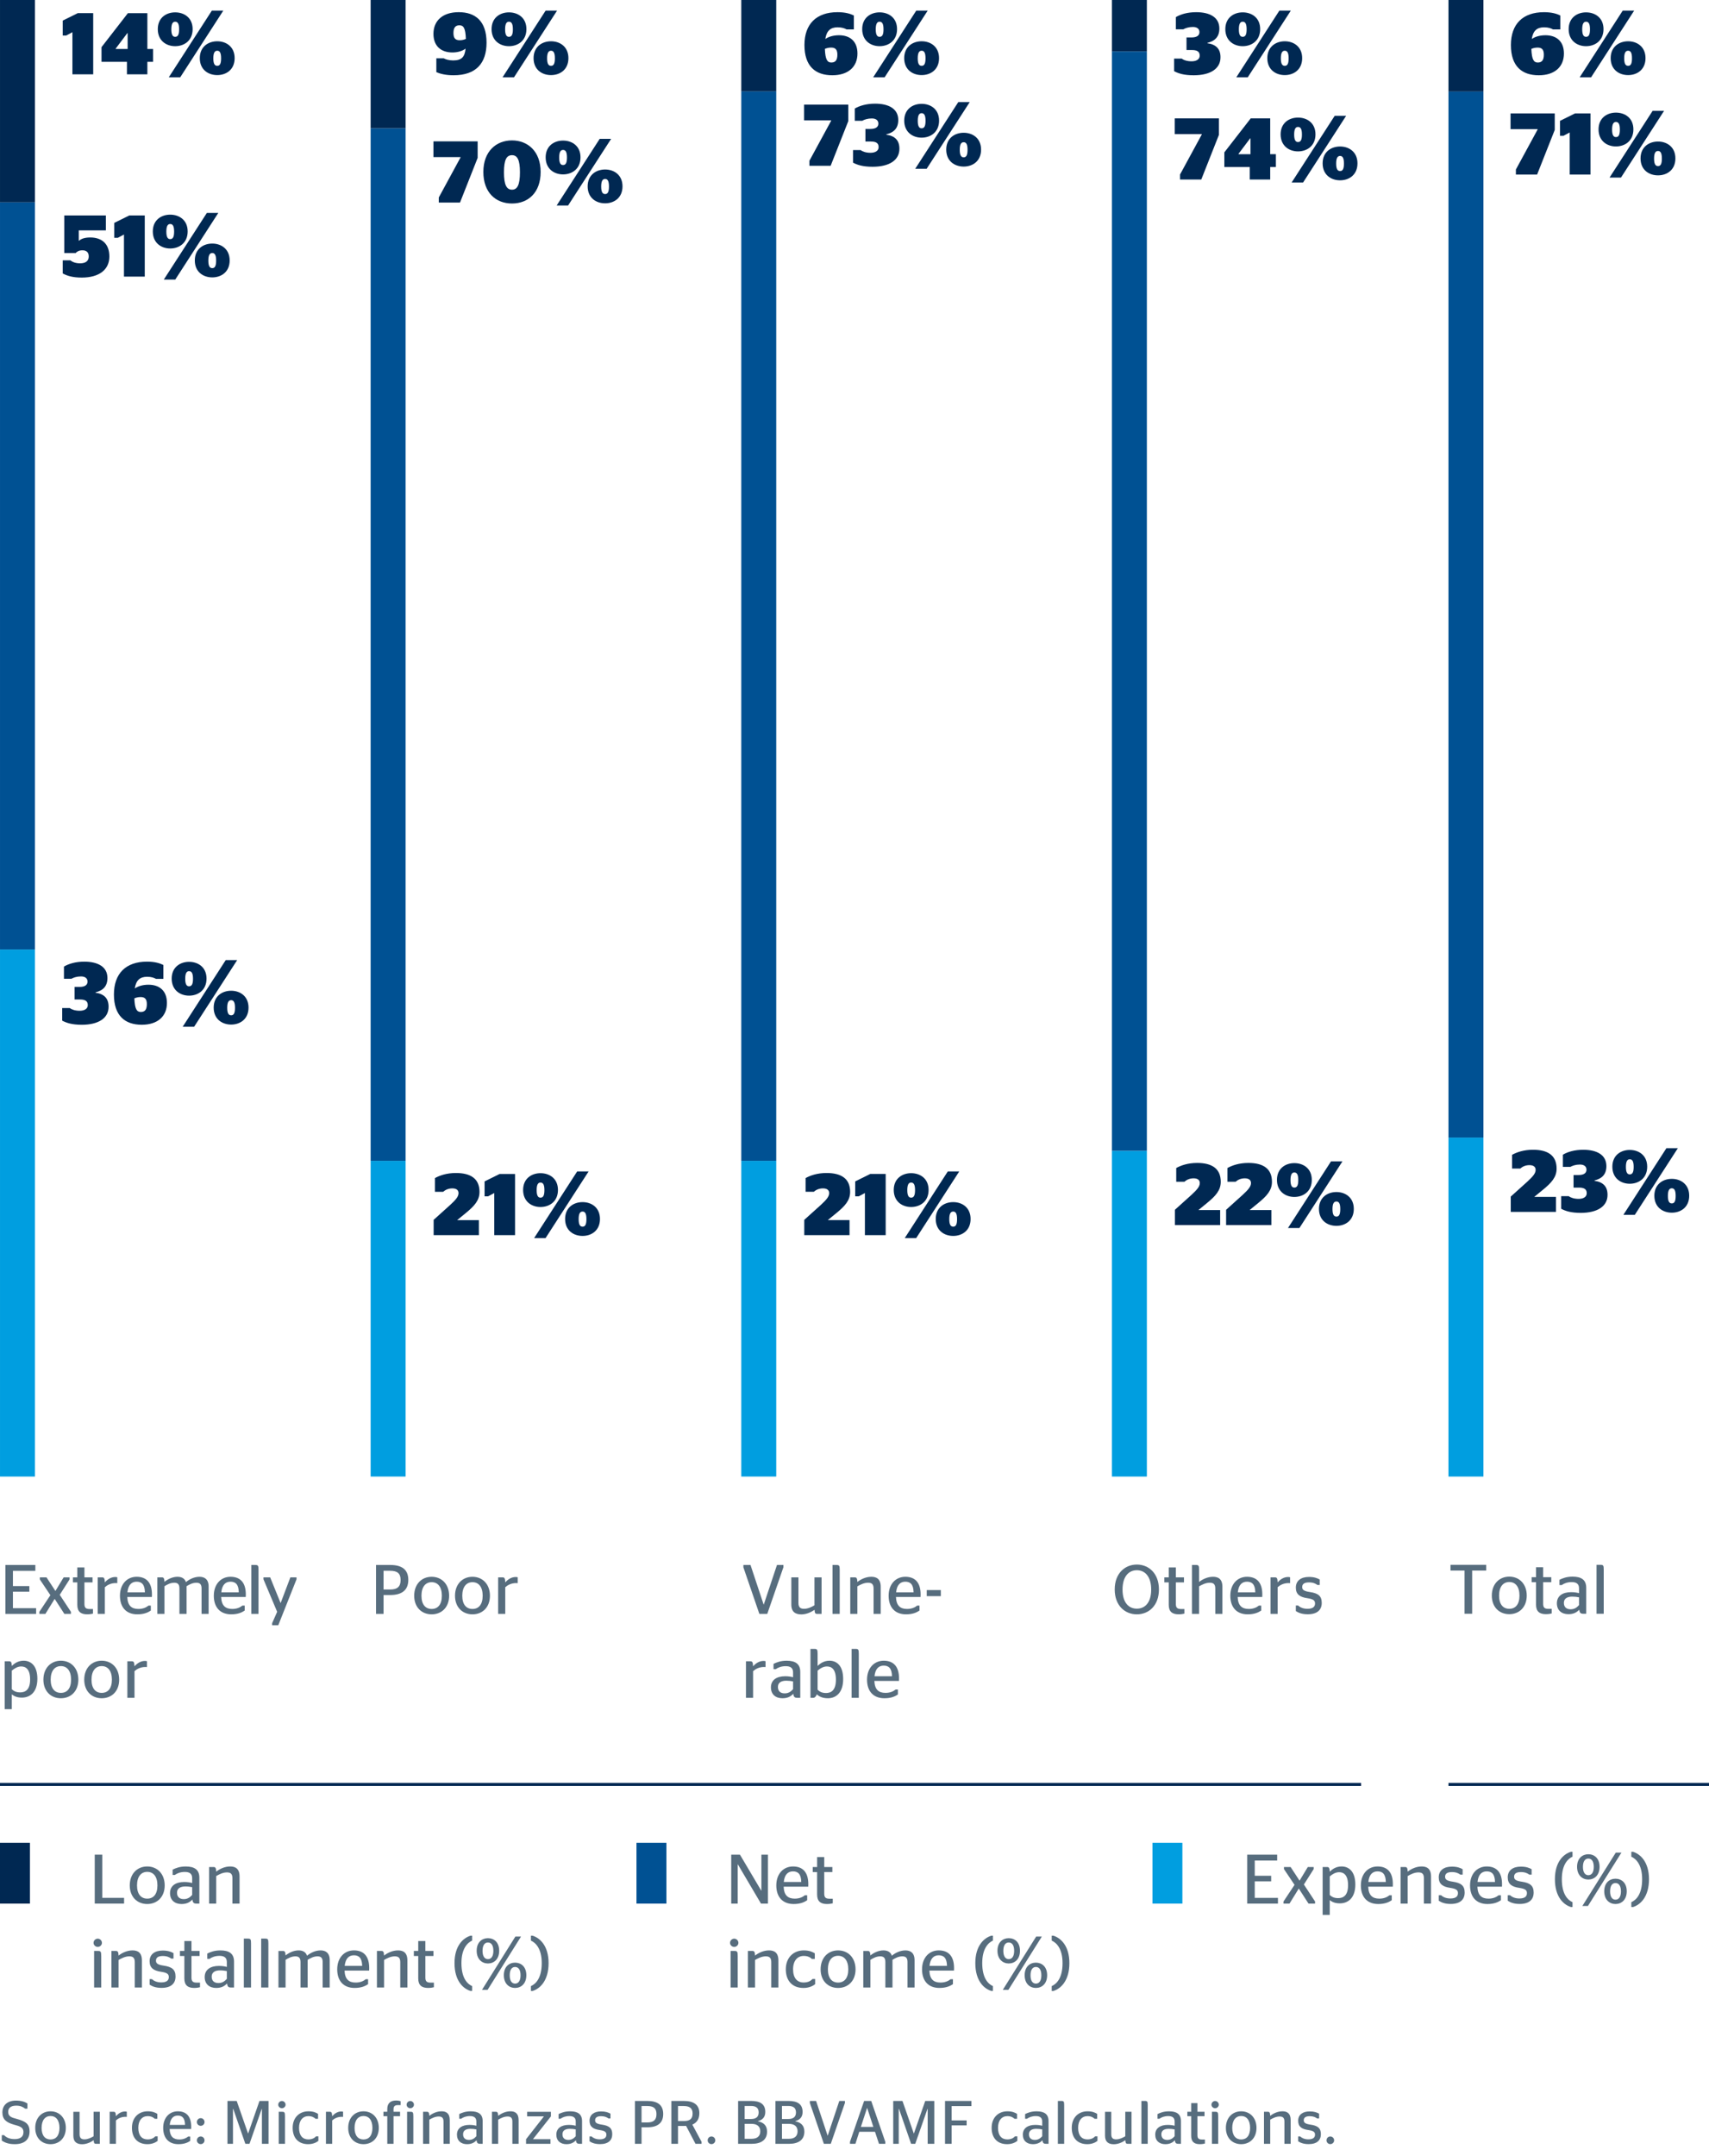 <?xml version="1.0" encoding="utf-8"?>
<!-- Generator: Adobe Illustrator 19.2.1, SVG Export Plug-In . SVG Version: 6.00 Build 0)  -->
<svg version="1.1" id="Layer_1" xmlns="http://www.w3.org/2000/svg" xmlns:xlink="http://www.w3.org/1999/xlink" x="0px" y="0px"
	 viewBox="0 0 195.591 246.614" style="enable-background:new 0 0 195.591 246.614;" xml:space="preserve">
<style type="text/css">
	.st0{fill:#009EE0;}
	.st1{fill:#005193;}
	.st2{fill:#002852;}
	.st3{fill:none;stroke:#002852;stroke-width:0.35;}
	.st4{fill:#576D7E;}
</style>
<rect x="0.001" y="108.6" class="st0" width="4" height="60.288"/>
<rect x="0.001" y="23.139" class="st1" width="4" height="85.461"/>
<rect x="0.001" class="st2" width="4" height="23.139"/>
<g>
	<path class="st2" d="M8.288,8.501V3.684L7.579,4.063h-0.4V2.354l1.719-0.85h1.769v6.996H8.288z"/>
	<path class="st2" d="M14.527,8.501V7.071h-2.909V5.393l3.019-3.888h2.229v4.098h0.65v1.469h-0.65v1.43
		H14.527z M13.238,5.603h1.37V3.794h-0.04l-1.33,1.769V5.603z"/>
	<path class="st2" d="M18.059,3.334c0-1.31,0.969-1.919,1.989-1.919c1.03,0,1.999,0.609,1.999,1.919
		c0,1.319-0.969,1.949-1.999,1.949C19.028,5.283,18.059,4.653,18.059,3.334z M24.246,1.215h1.31
		L20.627,8.841h-1.309L24.246,1.215z M20.498,3.353c0-0.629-0.15-0.869-0.45-0.869
		c-0.28,0-0.439,0.24-0.439,0.869c0,0.63,0.16,0.859,0.439,0.859
		C20.348,4.213,20.498,3.983,20.498,3.353z M22.866,6.652c0-1.31,0.97-1.93,1.999-1.93
		c1.02,0,1.989,0.62,1.989,1.93c0,1.319-0.969,1.938-1.989,1.938
		C23.836,8.591,22.866,7.972,22.866,6.652z M25.305,6.672c0-0.63-0.15-0.869-0.44-0.869
		c-0.29,0-0.45,0.239-0.45,0.869s0.16,0.859,0.45,0.859C25.155,7.531,25.305,7.302,25.305,6.672
		z"/>
</g>
<g>
	<path class="st2" d="M9.368,31.749c-1.02,0-1.639-0.181-2.189-0.47v-1.5H8.048
		c0.24,0.181,0.59,0.34,1.12,0.34c0.66,0,0.989-0.289,0.989-0.789
		c0-0.49-0.29-0.7-0.72-0.7c-0.41,0-0.64,0.16-0.779,0.311H7.359v-4.298h4.757v1.709H9.018
		v1.18h0.03c0.24-0.21,0.61-0.37,1.29-0.37c1.239,0,2.179,0.659,2.179,2.179
		C12.516,30.839,11.356,31.749,9.368,31.749z"/>
	<path class="st2" d="M14.188,31.639v-4.817l-0.709,0.38h-0.4v-1.709l1.719-0.85h1.769v6.996H14.188z"/>
	<path class="st2" d="M17.489,26.472c0-1.31,0.969-1.919,1.989-1.919c1.03,0,1.999,0.609,1.999,1.919
		c0,1.319-0.969,1.949-1.999,1.949C18.458,28.421,17.489,27.791,17.489,26.472z M23.675,24.353h1.31
		l-4.928,7.626H18.748L23.675,24.353z M19.927,26.491c0-0.629-0.15-0.869-0.45-0.869
		c-0.28,0-0.439,0.24-0.439,0.869c0,0.63,0.16,0.859,0.439,0.859
		C19.777,27.351,19.927,27.121,19.927,26.491z M22.296,29.79c0-1.31,0.97-1.93,1.999-1.93
		c1.02,0,1.989,0.62,1.989,1.93c0,1.319-0.969,1.938-1.989,1.938
		C23.266,31.729,22.296,31.109,22.296,29.79z M24.735,29.81c0-0.63-0.15-0.869-0.44-0.869
		c-0.29,0-0.45,0.239-0.45,0.869s0.16,0.859,0.45,0.859
		C24.585,30.669,24.735,30.439,24.735,29.81z"/>
</g>
<rect x="165.774" y="130.115" class="st0" width="4" height="38.773"/>
<rect x="165.774" y="10.468" class="st1" width="4" height="119.647"/>
<rect x="165.774" class="st2" width="4" height="10.468"/>
<g>
	<path class="st2" d="M172.92,5.152c0-2.389,1.349-3.758,3.788-3.758c0.89,0,1.469,0.181,1.869,0.38
		v1.59h-0.839c-0.21-0.12-0.53-0.24-1.02-0.24c-0.81,0-1.27,0.39-1.409,1.339
		c0.419-0.3,1-0.43,1.569-0.43c1.24,0,2.109,0.68,2.109,2.089
		c0,1.529-1.069,2.489-2.878,2.489C174.189,8.611,172.92,7.592,172.92,5.152z M175.259,5.593
		c0.05,1.249,0.29,1.559,0.74,1.559c0.5,0,0.69-0.319,0.69-0.899
		c0-0.579-0.22-0.81-0.72-0.81C175.699,5.442,175.439,5.513,175.259,5.593z"/>
	<path class="st2" d="M179.53,3.334c0-1.31,0.969-1.919,1.989-1.919c1.03,0,1.999,0.609,1.999,1.919
		c0,1.319-0.969,1.949-1.999,1.949C180.499,5.283,179.53,4.653,179.53,3.334z M185.717,1.215h1.31
		l-4.928,7.626h-1.309L185.717,1.215z M181.969,3.353c0-0.629-0.15-0.869-0.45-0.869
		c-0.28,0-0.439,0.24-0.439,0.869c0,0.63,0.16,0.859,0.439,0.859
		C181.819,4.213,181.969,3.983,181.969,3.353z M184.337,6.652c0-1.31,0.97-1.93,1.999-1.93
		c1.02,0,1.989,0.62,1.989,1.93c0,1.319-0.969,1.938-1.989,1.938
		C185.307,8.591,184.337,7.972,184.337,6.652z M186.776,6.672c0-0.63-0.15-0.869-0.44-0.869
		c-0.29,0-0.45,0.239-0.45,0.869s0.16,0.859,0.45,0.859
		C186.626,7.531,186.776,7.302,186.776,6.672z"/>
</g>
<g>
	<path class="st2" d="M173.49,19.388l2.488-4.577v-0.04h-3.098v-1.799h5.057v1.889l-2.019,5.107h-2.428
		V19.388z"/>
	<path class="st2" d="M179.649,19.968v-4.817l-0.709,0.38h-0.4v-1.709l1.719-0.85h1.769v6.996H179.649z"
		/>
	<path class="st2" d="M182.95,14.801c0-1.31,0.969-1.919,1.989-1.919c1.03,0,1.999,0.609,1.999,1.919
		c0,1.319-0.969,1.949-1.999,1.949C183.919,16.75,182.95,16.12,182.95,14.801z M189.137,12.682
		h1.31l-4.928,7.626h-1.309L189.137,12.682z M185.389,14.82c0-0.629-0.15-0.869-0.45-0.869
		c-0.28,0-0.439,0.24-0.439,0.869c0,0.63,0.16,0.859,0.439,0.859
		C185.239,15.68,185.389,15.45,185.389,14.82z M187.757,18.119c0-1.31,0.97-1.93,1.999-1.93
		c1.02,0,1.989,0.62,1.989,1.93c0,1.319-0.969,1.938-1.989,1.938
		C188.727,20.058,187.757,19.438,187.757,18.119z M190.196,18.139c0-0.63-0.15-0.869-0.44-0.869
		c-0.29,0-0.45,0.239-0.45,0.869s0.16,0.859,0.45,0.859
		C190.046,18.998,190.196,18.769,190.196,18.139z"/>
</g>
<g>
	<path class="st2" d="M7.119,116.74v-1.439h0.869c0.22,0.17,0.61,0.309,1.129,0.309
		c0.53,0,0.93-0.209,0.93-0.648s-0.27-0.641-0.879-0.641H8.538v-1.439h0.57
		c0.62,0,0.91-0.229,0.91-0.609c0-0.369-0.27-0.59-0.75-0.59c-0.47,0-0.859,0.131-1.099,0.27
		H7.319v-1.398c0.56-0.33,1.349-0.561,2.329-0.561c1.549,0,2.648,0.58,2.648,1.869
		c0,0.939-0.5,1.43-1.369,1.641v0.039c1,0.141,1.5,0.66,1.5,1.6
		c0.01,1.309-1.149,2.068-3.068,2.068C8.238,117.209,7.609,117,7.119,116.74z"/>
	<path class="st2" d="M13.039,113.75c0-2.389,1.349-3.758,3.788-3.758c0.89,0,1.469,0.182,1.869,0.381
		v1.59H17.856c-0.21-0.121-0.53-0.24-1.02-0.24c-0.81,0-1.27,0.389-1.409,1.338
		c0.42-0.299,1-0.43,1.569-0.43c1.24,0,2.109,0.68,2.109,2.09
		c0,1.529-1.069,2.488-2.878,2.488C14.308,117.209,13.039,116.189,13.039,113.75z M15.377,114.191
		c0.05,1.248,0.29,1.559,0.74,1.559c0.5,0,0.689-0.32,0.689-0.9
		c0-0.578-0.22-0.809-0.719-0.809C15.817,114.041,15.558,114.111,15.377,114.191z"/>
	<path class="st2" d="M19.649,111.932c0-1.309,0.969-1.918,1.989-1.918c1.03,0,1.999,0.609,1.999,1.918
		c0,1.32-0.969,1.949-1.999,1.949C20.618,113.881,19.649,113.252,19.649,111.932z M25.835,109.812
		h1.31l-4.928,7.627h-1.309L25.835,109.812z M22.087,111.951c0-0.629-0.15-0.869-0.45-0.869
		c-0.28,0-0.439,0.24-0.439,0.869c0,0.631,0.16,0.859,0.439,0.859
		C21.937,112.811,22.087,112.582,22.087,111.951z M24.456,115.25c0-1.309,0.97-1.93,1.999-1.93
		c1.02,0,1.989,0.621,1.989,1.93c0,1.32-0.969,1.939-1.989,1.939
		C25.426,117.189,24.456,116.57,24.456,115.25z M26.895,115.27c0-0.629-0.15-0.869-0.44-0.869
		c-0.29,0-0.45,0.24-0.45,0.869c0,0.631,0.16,0.859,0.45,0.859
		C26.745,116.129,26.895,115.9,26.895,115.27z"/>
</g>
<g>
	<g>
		<path class="st2" d="M49.938,8.251v-1.579h0.85c0.18,0.11,0.59,0.24,1.069,0.24
			c0.99,0,1.33-0.4,1.429-1.35c-0.419,0.31-0.979,0.439-1.509,0.439
			c-1.29,0-2.169-0.719-2.169-2.129c0-1.528,1.08-2.479,2.888-2.479
			c1.909,0,3.188,1.02,3.188,3.488c0,2.339-1.189,3.729-3.778,3.729
			C50.998,8.611,50.338,8.431,49.938,8.251z M53.317,4.453c-0.04-1.279-0.29-1.559-0.74-1.559
			c-0.5,0-0.68,0.329-0.68,0.889c0,0.59,0.22,0.82,0.72,0.82
			C52.887,4.604,53.137,4.533,53.317,4.453z"/>
		<path class="st2" d="M56.259,3.334c0-1.31,0.969-1.919,1.989-1.919c1.03,0,1.999,0.609,1.999,1.919
			c0,1.319-0.969,1.949-1.999,1.949C57.228,5.283,56.259,4.653,56.259,3.334z M62.445,1.215h1.31
			L58.827,8.841h-1.309L62.445,1.215z M58.697,3.353c0-0.629-0.15-0.869-0.45-0.869
			c-0.28,0-0.439,0.24-0.439,0.869c0,0.63,0.16,0.859,0.439,0.859
			C58.547,4.213,58.697,3.983,58.697,3.353z M61.066,6.652c0-1.31,0.97-1.93,1.999-1.93
			c1.02,0,1.989,0.62,1.989,1.93c0,1.319-0.969,1.938-1.989,1.938
			C62.036,8.591,61.066,7.972,61.066,6.652z M63.505,6.672c0-0.63-0.15-0.869-0.44-0.869
			c-0.29,0-0.45,0.239-0.45,0.869s0.16,0.859,0.45,0.859
			C63.355,7.531,63.505,7.302,63.505,6.672z"/>
	</g>
	<g>
		<path class="st2" d="M50.219,22.586l2.488-4.577v-0.04h-3.098V16.17h5.057v1.889L52.647,23.166h-2.428
			V22.586z"/>
		<path class="st2" d="M55.319,19.668c0-2.358,1.469-3.608,3.278-3.608c1.799,0,3.278,1.25,3.278,3.608
			s-1.419,3.608-3.278,3.608C56.738,23.276,55.319,22.026,55.319,19.668z M59.506,19.708
			c0-1.43-0.3-1.959-0.909-1.959c-0.62,0-0.92,0.529-0.92,1.959c0,1.439,0.3,1.989,0.92,1.989
			C59.206,21.697,59.506,21.147,59.506,19.708z"/>
		<path class="st2" d="M62.449,17.999c0-1.31,0.969-1.919,1.989-1.919c1.03,0,1.999,0.609,1.999,1.919
			c0,1.319-0.969,1.949-1.999,1.949C63.418,19.948,62.449,19.318,62.449,17.999z M68.635,15.88h1.31
			l-4.928,7.626h-1.309L68.635,15.88z M64.887,18.019c0-0.629-0.15-0.869-0.45-0.869
			c-0.28,0-0.439,0.24-0.439,0.869c0,0.63,0.16,0.859,0.439,0.859
			C64.737,18.878,64.887,18.648,64.887,18.019z M67.256,21.317c0-1.31,0.97-1.93,1.999-1.93
			c1.02,0,1.989,0.62,1.989,1.93c0,1.319-0.969,1.938-1.989,1.938
			C68.226,23.256,67.256,22.637,67.256,21.317z M69.695,21.337c0-0.63-0.15-0.869-0.44-0.869
			c-0.29,0-0.45,0.239-0.45,0.869s0.16,0.859,0.45,0.859
			C69.545,22.196,69.695,21.967,69.695,21.337z"/>
	</g>
	<rect x="42.419" y="132.774" class="st0" width="4" height="36.113"/>
	<rect x="42.419" y="14.665" class="st1" width="4" height="118.109"/>
	<rect x="42.419" class="st2" width="4" height="14.665"/>
	<g>
		<path class="st2" d="M54.806,141.274h-5.177v-1.749l1.909-1.719c0.65-0.6,0.939-0.95,0.939-1.34
			c0-0.329-0.229-0.539-0.709-0.539c-0.47,0-0.81,0.18-1.049,0.39h-0.939v-1.569
			c0.54-0.3,1.339-0.58,2.398-0.58c1.709,0,2.699,0.66,2.699,2.159
			c0,0.979-0.59,1.619-1.579,2.429l-0.979,0.8h2.489V141.274z"/>
		<path class="st2" d="M56.568,141.274v-4.817l-0.709,0.38h-0.4v-1.709l1.719-0.85h1.769v6.996H56.568z"
			/>
		<path class="st2" d="M59.869,136.107c0-1.31,0.969-1.919,1.989-1.919c1.03,0,1.999,0.609,1.999,1.919
			c0,1.319-0.969,1.949-1.999,1.949C60.838,138.057,59.869,137.427,59.869,136.107z M66.055,133.988
			h1.31l-4.928,7.626h-1.309L66.055,133.988z M62.307,136.127c0-0.629-0.15-0.869-0.45-0.869
			c-0.28,0-0.439,0.24-0.439,0.869c0,0.63,0.16,0.859,0.439,0.859
			C62.157,136.986,62.307,136.757,62.307,136.127z M64.676,139.426c0-1.31,0.97-1.93,1.999-1.93
			c1.02,0,1.989,0.62,1.989,1.93c0,1.319-0.969,1.938-1.989,1.938
			C65.645,141.364,64.676,140.745,64.676,139.426z M67.115,139.445c0-0.63-0.15-0.869-0.44-0.869
			c-0.29,0-0.45,0.239-0.45,0.869s0.16,0.859,0.45,0.859
			C66.965,140.305,67.115,140.075,67.115,139.445z"/>
	</g>
</g>
<g>
	<rect x="84.838" y="132.774" class="st0" width="4" height="36.113"/>
	<rect x="84.838" class="st2" width="4" height="10.463"/>
	<g>
		<path class="st2" d="M92.067,5.151c0-2.389,1.349-3.758,3.788-3.758c0.89,0,1.469,0.181,1.869,0.38
			v1.59h-0.839c-0.21-0.12-0.53-0.24-1.02-0.24c-0.81,0-1.27,0.39-1.409,1.339
			c0.419-0.3,1-0.43,1.569-0.43c1.24,0,2.109,0.68,2.109,2.089
			c0,1.529-1.069,2.489-2.878,2.489C93.336,8.61,92.067,7.591,92.067,5.151z M94.405,5.592
			c0.05,1.249,0.29,1.559,0.74,1.559c0.5,0,0.69-0.319,0.69-0.899
			c0-0.579-0.22-0.81-0.72-0.81C94.845,5.441,94.585,5.512,94.405,5.592z"/>
		<path class="st2" d="M98.677,3.333c0-1.31,0.969-1.919,1.989-1.919c1.03,0,1.999,0.609,1.999,1.919
			c0,1.319-0.969,1.949-1.999,1.949C99.646,5.282,98.677,4.652,98.677,3.333z M104.863,1.214h1.31
			l-4.928,7.626h-1.309L104.863,1.214z M101.115,3.353c0-0.629-0.15-0.869-0.45-0.869
			c-0.28,0-0.439,0.24-0.439,0.869c0,0.63,0.16,0.859,0.439,0.859
			C100.965,4.212,101.115,3.982,101.115,3.353z M103.484,6.651c0-1.31,0.97-1.93,1.999-1.93
			c1.02,0,1.989,0.62,1.989,1.93c0,1.319-0.969,1.938-1.989,1.938
			C104.454,8.59,103.484,7.971,103.484,6.651z M105.923,6.671c0-0.63-0.15-0.869-0.44-0.869
			c-0.29,0-0.45,0.239-0.45,0.869s0.16,0.859,0.45,0.859
			C105.773,7.53,105.923,7.301,105.923,6.671z"/>
	</g>
	<g>
		<path class="st2" d="M92.637,18.383l2.488-4.576v-0.041h-3.098v-1.799h5.057v1.889l-2.019,5.107h-2.428
			V18.383z"/>
		<path class="st2" d="M97.627,18.604v-1.439h0.869c0.22,0.17,0.61,0.311,1.129,0.311
			c0.53,0,0.93-0.211,0.93-0.65s-0.27-0.639-0.879-0.639h-0.63v-1.439h0.57
			c0.62,0,0.91-0.23,0.91-0.609c0-0.371-0.27-0.59-0.75-0.59c-0.47,0-0.859,0.129-1.099,0.27
			h-0.85V12.416c0.56-0.328,1.349-0.559,2.329-0.559c1.549,0,2.648,0.58,2.648,1.869
			c0,0.939-0.5,1.43-1.369,1.639v0.041c1,0.139,1.5,0.658,1.5,1.598
			c0.01,1.311-1.149,2.07-3.068,2.07C98.746,19.074,98.117,18.863,97.627,18.604z"/>
		<path class="st2" d="M103.487,13.797c0-1.311,0.969-1.92,1.989-1.92c1.03,0,1.999,0.609,1.999,1.92
			c0,1.318-0.969,1.949-1.999,1.949C104.456,15.746,103.487,15.115,103.487,13.797z M109.673,11.678
			h1.31l-4.928,7.625h-1.309L109.673,11.678z M105.925,13.816c0-0.629-0.15-0.869-0.45-0.869
			c-0.28,0-0.439,0.24-0.439,0.869s0.16,0.859,0.439,0.859
			C105.775,14.676,105.925,14.445,105.925,13.816z M108.294,17.115c0-1.311,0.97-1.93,1.999-1.93
			c1.02,0,1.989,0.619,1.989,1.93c0,1.318-0.969,1.938-1.989,1.938
			C109.264,19.053,108.294,18.434,108.294,17.115z M110.733,17.135c0-0.631-0.15-0.869-0.44-0.869
			c-0.29,0-0.45,0.238-0.45,0.869c0,0.629,0.16,0.859,0.45,0.859
			C110.583,17.994,110.733,17.764,110.733,17.135z"/>
	</g>
	<rect x="84.838" y="10.463" class="st1" width="4" height="122.311"/>
	<g>
		<path class="st2" d="M97.224,141.273h-5.177v-1.748l1.909-1.719c0.65-0.6,0.939-0.951,0.939-1.34
			c0-0.33-0.229-0.539-0.709-0.539c-0.47,0-0.81,0.18-1.049,0.389h-0.939v-1.568
			c0.54-0.301,1.339-0.58,2.398-0.58c1.709,0,2.699,0.66,2.699,2.158
			c0,0.98-0.59,1.619-1.579,2.43l-0.979,0.799h2.489V141.273z"/>
		<path class="st2" d="M98.986,141.273v-4.816l-0.709,0.379h-0.4v-1.709l1.719-0.85h1.769v6.996H98.986z"
			/>
		<path class="st2" d="M102.287,136.107c0-1.311,0.969-1.92,1.989-1.92c1.03,0,1.999,0.609,1.999,1.92
			c0,1.318-0.969,1.949-1.999,1.949C103.256,138.057,102.287,137.426,102.287,136.107z M108.473,133.988
			h1.31l-4.928,7.625h-1.309L108.473,133.988z M104.725,136.127c0-0.629-0.15-0.869-0.45-0.869
			c-0.28,0-0.439,0.24-0.439,0.869s0.16,0.859,0.439,0.859
			C104.575,136.986,104.725,136.756,104.725,136.127z M107.094,139.426c0-1.311,0.97-1.93,1.999-1.93
			c1.02,0,1.989,0.619,1.989,1.93c0,1.318-0.969,1.938-1.989,1.938
			C108.063,141.363,107.094,140.744,107.094,139.426z M109.533,139.445c0-0.631-0.15-0.869-0.44-0.869
			c-0.29,0-0.45,0.238-0.45,0.869c0,0.629,0.16,0.859,0.45,0.859
			C109.383,140.305,109.533,140.074,109.533,139.445z"/>
	</g>
</g>
<g>
	<rect x="127.256" y="131.624" class="st0" width="4" height="37.264"/>
	<rect x="127.256" class="st2" width="4" height="5.89"/>
	<g>
		<path class="st2" d="M134.375,8.142V6.702h0.869c0.22,0.17,0.61,0.31,1.129,0.31
			c0.53,0,0.93-0.21,0.93-0.649s-0.27-0.64-0.879-0.64h-0.63V4.283h0.57
			c0.62,0,0.91-0.229,0.91-0.609c0-0.37-0.27-0.59-0.75-0.59c-0.47,0-0.859,0.13-1.099,0.27
			h-0.85V1.954c0.56-0.329,1.349-0.56,2.329-0.56c1.549,0,2.648,0.58,2.648,1.869
			c0,0.939-0.5,1.43-1.369,1.64v0.04c1,0.14,1.5,0.659,1.5,1.599
			c0.01,1.31-1.149,2.069-3.068,2.069C135.494,8.611,134.865,8.401,134.375,8.142z"/>
		<path class="st2" d="M140.235,3.334c0-1.31,0.969-1.919,1.989-1.919c1.03,0,1.999,0.609,1.999,1.919
			c0,1.319-0.969,1.949-1.999,1.949C141.204,5.283,140.235,4.653,140.235,3.334z M146.421,1.215h1.31
			l-4.928,7.626h-1.309L146.421,1.215z M142.673,3.353c0-0.629-0.15-0.869-0.45-0.869
			c-0.28,0-0.439,0.24-0.439,0.869c0,0.63,0.16,0.859,0.439,0.859
			C142.523,4.213,142.673,3.983,142.673,3.353z M145.042,6.652c0-1.31,0.97-1.93,1.999-1.93
			c1.02,0,1.989,0.62,1.989,1.93c0,1.319-0.969,1.938-1.989,1.938
			C146.012,8.591,145.042,7.972,145.042,6.652z M147.481,6.672c0-0.63-0.15-0.869-0.44-0.869
			c-0.29,0-0.45,0.239-0.45,0.869s0.16,0.859,0.45,0.859
			C147.331,7.531,147.481,7.302,147.481,6.672z"/>
	</g>
	<g>
		<path class="st2" d="M135.055,19.955l2.488-4.577v-0.04h-3.098v-1.799h5.057v1.889l-2.019,5.107h-2.428
			V19.955z"/>
		<path class="st2" d="M143.033,20.535v-1.43h-2.909v-1.679l3.019-3.888h2.229v4.098h0.65v1.469h-0.65
			v1.43H143.033z M141.744,17.637h1.37v-1.809h-0.04l-1.33,1.769V17.637z"/>
		<path class="st2" d="M146.565,15.368c0-1.31,0.969-1.919,1.989-1.919c1.03,0,1.999,0.609,1.999,1.919
			c0,1.319-0.969,1.949-1.999,1.949C147.534,17.317,146.565,16.687,146.565,15.368z M152.751,13.249h1.31
			l-4.928,7.626h-1.309L152.751,13.249z M149.003,15.388c0-0.629-0.15-0.869-0.45-0.869
			c-0.28,0-0.439,0.24-0.439,0.869c0,0.63,0.16,0.859,0.439,0.859
			C148.853,16.247,149.003,16.018,149.003,15.388z M151.372,18.686c0-1.31,0.97-1.93,1.999-1.93
			c1.02,0,1.989,0.62,1.989,1.93c0,1.319-0.969,1.938-1.989,1.938
			C152.342,20.625,151.372,20.006,151.372,18.686z M153.811,18.706c0-0.63-0.15-0.869-0.44-0.869
			c-0.29,0-0.45,0.239-0.45,0.869s0.16,0.859,0.45,0.859
			C153.661,19.565,153.811,19.336,153.811,18.706z"/>
	</g>
	<rect x="127.256" y="5.89" class="st1" width="4" height="125.734"/>
	<g>
		<path class="st2" d="M139.642,140.123h-5.177v-1.749l1.909-1.719c0.65-0.6,0.939-0.95,0.939-1.34
			c0-0.329-0.229-0.539-0.709-0.539c-0.47,0-0.81,0.18-1.049,0.39h-0.939v-1.569
			c0.54-0.3,1.339-0.58,2.398-0.58c1.709,0,2.699,0.66,2.699,2.159
			c0,0.979-0.59,1.619-1.579,2.429l-0.979,0.8h2.489V140.123z"/>
		<path class="st2" d="M145.502,140.123h-5.177v-1.749l1.909-1.719c0.65-0.6,0.939-0.95,0.939-1.34
			c0-0.329-0.229-0.539-0.709-0.539c-0.47,0-0.81,0.18-1.049,0.39h-0.939v-1.569
			c0.54-0.3,1.339-0.58,2.398-0.58c1.709,0,2.699,0.66,2.699,2.159
			c0,0.979-0.59,1.619-1.579,2.429l-0.979,0.8h2.489V140.123z"/>
		<path class="st2" d="M146.144,134.956c0-1.31,0.969-1.919,1.989-1.919c1.03,0,1.999,0.609,1.999,1.919
			c0,1.319-0.969,1.949-1.999,1.949C147.114,136.905,146.144,136.275,146.144,134.956z M152.331,132.837
			h1.31l-4.928,7.626h-1.309L152.331,132.837z M148.583,134.976c0-0.629-0.15-0.869-0.45-0.869
			c-0.28,0-0.439,0.24-0.439,0.869c0,0.63,0.16,0.859,0.439,0.859
			C148.433,135.835,148.583,135.605,148.583,134.976z M150.952,138.274c0-1.31,0.97-1.93,1.999-1.93
			c1.02,0,1.989,0.62,1.989,1.93c0,1.319-0.969,1.938-1.989,1.938
			C151.921,140.213,150.952,139.594,150.952,138.274z M153.391,138.294c0-0.63-0.15-0.869-0.44-0.869
			c-0.29,0-0.45,0.239-0.45,0.869s0.16,0.859,0.45,0.859
			C153.241,139.153,153.391,138.924,153.391,138.294z"/>
	</g>
</g>
<g>
	<path class="st2" d="M178.078,138.615h-5.177v-1.75l1.909-1.719c0.65-0.6,0.939-0.949,0.939-1.34
		c0-0.328-0.229-0.539-0.709-0.539c-0.47,0-0.81,0.18-1.049,0.391h-0.939v-1.57
		c0.54-0.299,1.339-0.58,2.398-0.58c1.709,0,2.699,0.66,2.699,2.16
		c0,0.979-0.59,1.619-1.579,2.428l-0.979,0.801h2.489V138.615z"/>
	<path class="st2" d="M178.67,138.256v-1.439h0.869c0.22,0.17,0.61,0.309,1.129,0.309
		c0.53,0,0.93-0.209,0.93-0.648s-0.27-0.641-0.879-0.641h-0.63v-1.439h0.57
		c0.62,0,0.91-0.229,0.91-0.609c0-0.369-0.27-0.59-0.75-0.59c-0.47,0-0.859,0.131-1.099,0.27
		h-0.85v-1.398c0.56-0.33,1.349-0.561,2.329-0.561c1.549,0,2.648,0.58,2.648,1.869
		c0,0.939-0.5,1.43-1.369,1.641v0.039c1,0.141,1.5,0.66,1.5,1.6
		c0.01,1.309-1.149,2.068-3.068,2.068C179.79,138.725,179.16,138.516,178.67,138.256z"/>
	<path class="st2" d="M184.53,133.447c0-1.309,0.969-1.918,1.989-1.918c1.03,0,1.999,0.609,1.999,1.918
		c0,1.32-0.969,1.949-1.999,1.949C185.499,135.396,184.53,134.768,184.53,133.447z M190.717,131.328
		h1.31l-4.928,7.627h-1.309L190.717,131.328z M186.969,133.467c0-0.629-0.15-0.869-0.45-0.869
		c-0.28,0-0.439,0.24-0.439,0.869c0,0.631,0.16,0.859,0.439,0.859
		C186.819,134.326,186.969,134.098,186.969,133.467z M189.337,136.766c0-1.309,0.97-1.93,1.999-1.93
		c1.02,0,1.989,0.621,1.989,1.93c0,1.32-0.969,1.939-1.989,1.939
		C190.307,138.705,189.337,138.086,189.337,136.766z M191.776,136.785c0-0.629-0.15-0.869-0.44-0.869
		c-0.29,0-0.45,0.24-0.45,0.869c0,0.631,0.16,0.859,0.45,0.859
		C191.626,137.645,191.776,137.416,191.776,136.785z"/>
</g>
<line class="st3" x1="0" y1="204.101" x2="155.774" y2="204.101"/>
<line class="st3" x1="165.774" y1="204.101" x2="195.591" y2="204.101"/>
<g>
	<path class="st4" d="M0.203,244.836v-0.616H0.469c0.224,0.238,0.595,0.448,1.205,0.448
		c0.637,0,1.009-0.26,1.009-0.792c0-0.609-0.498-0.693-1.114-0.868
		c-0.861-0.252-1.296-0.603-1.296-1.394c0-0.854,0.609-1.352,1.562-1.352
		c0.588,0,1.009,0.14,1.303,0.329v0.595H2.878c-0.252-0.203-0.553-0.343-1.016-0.343
		c-0.623,0-0.924,0.259-0.924,0.714c0,0.512,0.371,0.645,0.967,0.799
		c1.001,0.273,1.478,0.561,1.478,1.442c0,0.953-0.624,1.45-1.688,1.45
		C1.001,245.249,0.567,245.081,0.203,244.836z"/>
	<path class="st4" d="M4.032,243.386c0-1.169,0.756-1.897,1.751-1.897c0.994,0,1.751,0.729,1.751,1.897
		c0,1.163-0.757,1.863-1.751,1.863C4.789,245.249,4.032,244.549,4.032,243.386z M6.806,243.386
		c0-0.882-0.399-1.358-1.022-1.358c-0.617,0-1.023,0.477-1.023,1.358c0,0.883,0.406,1.324,1.023,1.324
		C6.406,244.71,6.806,244.269,6.806,243.386z"/>
	<path class="st4" d="M10.712,244.346v-2.802h0.714v3.663h-0.448c-0.168,0-0.238-0.056-0.259-0.413
		c-0.364,0.259-0.84,0.462-1.324,0.462c-0.574,0-1.001-0.238-1.001-0.98v-2.731h0.714v2.57
		c0,0.47,0.231,0.581,0.567,0.581C10.046,244.695,10.417,244.52,10.712,244.346z"/>
	<path class="st4" d="M13.266,242.531v2.676h-0.714v-3.663h0.448c0.175,0,0.252,0.077,0.266,0.504
		c0.245-0.279,0.595-0.539,1.051-0.539c0.084,0,0.154,0.015,0.196,0.028v0.588
		c0,0-0.133-0.007-0.161-0.007C13.854,242.118,13.497,242.328,13.266,242.531z"/>
	<path class="st4" d="M15.1,243.379c0-1.177,0.771-1.891,1.807-1.891c0.567,0,0.89,0.161,1.1,0.294
		v0.561h-0.294c-0.154-0.154-0.413-0.302-0.812-0.302c-0.63,0-1.072,0.477-1.072,1.338
		c0,0.883,0.414,1.324,1.058,1.324c0.477,0,0.735-0.183,0.89-0.351h0.266v0.519
		c-0.21,0.168-0.595,0.378-1.169,0.378C15.758,245.249,15.1,244.542,15.1,243.379z"/>
	<path class="st4" d="M19.412,243.512c0.035,0.869,0.427,1.198,1.113,1.198c0.469,0,0.791-0.154,1.016-0.336
		h0.231v0.497c-0.266,0.182-0.666,0.378-1.352,0.378c-1.121,0-1.744-0.714-1.744-1.863
		c0-1.169,0.721-1.897,1.674-1.897c0.966,0,1.534,0.567,1.534,1.771c0,0.099-0.007,0.225-0.007,0.252
		H19.412z M19.425,243.043h1.751c-0.014-0.792-0.322-1.064-0.826-1.064
		C19.873,241.978,19.502,242.266,19.425,243.043z"/>
	<path class="st4" d="M22.533,242.714c0-0.245,0.196-0.441,0.441-0.441c0.238,0,0.435,0.196,0.435,0.441
		s-0.196,0.434-0.435,0.434C22.729,243.147,22.533,242.959,22.533,242.714z M22.533,244.808
		c0-0.245,0.196-0.441,0.441-0.441c0.238,0,0.435,0.196,0.435,0.441s-0.196,0.435-0.435,0.435
		C22.729,245.242,22.533,245.053,22.533,244.808z"/>
	<path class="st4" d="M26.033,240.305h1.058l1.296,3.719h0.014l1.295-3.719h1.037v4.902h-0.756v-3.999
		h-0.021l-1.401,3.999h-0.476l-1.387-3.999h-0.028v3.999h-0.63V240.305z"/>
	<path class="st4" d="M31.843,240.731c0-0.231,0.196-0.42,0.42-0.42s0.42,0.188,0.42,0.42
		c0,0.225-0.196,0.406-0.42,0.406S31.843,240.956,31.843,240.731z M31.899,245.207v-3.663h0.399
		c0.28,0,0.315,0.084,0.315,0.547v3.116H31.899z"/>
	<path class="st4" d="M33.495,243.379c0-1.177,0.771-1.891,1.807-1.891c0.567,0,0.89,0.161,1.1,0.294
		v0.561h-0.294c-0.154-0.154-0.413-0.302-0.812-0.302c-0.63,0-1.072,0.477-1.072,1.338
		c0,0.883,0.414,1.324,1.058,1.324c0.477,0,0.735-0.183,0.89-0.351h0.266v0.519
		c-0.21,0.168-0.595,0.378-1.169,0.378C34.153,245.249,33.495,244.542,33.495,243.379z"/>
	<path class="st4" d="M38.017,242.531v2.676h-0.714v-3.663h0.448c0.175,0,0.252,0.077,0.266,0.504
		c0.245-0.279,0.595-0.539,1.051-0.539c0.084,0,0.154,0.015,0.196,0.028v0.588
		c0,0-0.133-0.007-0.161-0.007C38.605,242.118,38.248,242.328,38.017,242.531z"/>
	<path class="st4" d="M39.851,243.386c0-1.169,0.756-1.897,1.751-1.897c0.994,0,1.751,0.729,1.751,1.897
		c0,1.163-0.757,1.863-1.751,1.863C40.607,245.249,39.851,244.549,39.851,243.386z M42.624,243.386
		c0-0.882-0.399-1.358-1.022-1.358c-0.617,0-1.023,0.477-1.023,1.358c0,0.883,0.406,1.324,1.023,1.324
		C42.225,244.71,42.624,244.269,42.624,243.386z"/>
	<path class="st4" d="M43.883,241.544h0.441v-0.315c0-0.679,0.392-0.974,0.994-0.974
		c0.252,0,0.414,0.035,0.532,0.077v0.448h-0.308c-0.315,0-0.504,0.099-0.504,0.477v0.287h0.749v0.504
		h-0.749v3.159h-0.714v-3.159h-0.441V241.544z"/>
	<path class="st4" d="M46.536,240.731c0-0.231,0.196-0.42,0.42-0.42s0.42,0.188,0.42,0.42
		c0,0.225-0.196,0.406-0.42,0.406S46.536,240.956,46.536,240.731z M46.591,245.207v-3.663h0.399
		c0.28,0,0.315,0.084,0.315,0.547v3.116H46.591z"/>
	<path class="st4" d="M49.133,242.006c0.357-0.279,0.861-0.518,1.401-0.518
		c0.511,0,0.938,0.21,0.938,1.008v2.711h-0.714v-2.542c0-0.456-0.203-0.582-0.553-0.582
		c-0.399,0-0.771,0.189-1.072,0.364v2.76H48.419v-3.663h0.448
		C49.042,241.544,49.119,241.621,49.133,242.006z"/>
	<path class="st4" d="M54.538,244.801c-0.273,0.294-0.602,0.448-1.092,0.448
		c-0.666,0-1.149-0.378-1.149-1.093c0-0.749,0.596-1.113,1.422-1.113c0.315,0,0.546,0.035,0.798,0.098
		v-0.483c0-0.434-0.252-0.623-0.735-0.623c-0.434,0-0.771,0.133-1.001,0.302h-0.224v-0.533
		c0.322-0.16,0.729-0.314,1.317-0.314c0.868,0,1.366,0.314,1.366,1.12v2.599h-0.28
		C54.678,245.207,54.58,245.13,54.538,244.801z M54.517,244.339v-0.777
		c-0.203-0.042-0.427-0.07-0.679-0.07c-0.49,0-0.84,0.182-0.84,0.623
		c0,0.455,0.287,0.645,0.679,0.645C54.061,244.759,54.307,244.577,54.517,244.339z"/>
	<path class="st4" d="M57.015,242.006c0.357-0.279,0.861-0.518,1.401-0.518
		c0.511,0,0.938,0.21,0.938,1.008v2.711h-0.714v-2.542c0-0.456-0.203-0.582-0.553-0.582
		c-0.399,0-0.771,0.189-1.072,0.364v2.76h-0.714v-3.663h0.448
		C56.924,241.544,57.001,241.621,57.015,242.006z"/>
	<path class="st4" d="M60.206,244.682l2.045-2.612h-1.919v-0.525h2.717v0.525l-2.052,2.605h2.003v0.532
		H60.206V244.682z"/>
	<path class="st4" d="M65.912,244.801c-0.273,0.294-0.602,0.448-1.092,0.448
		c-0.666,0-1.149-0.378-1.149-1.093c0-0.749,0.596-1.113,1.422-1.113c0.315,0,0.546,0.035,0.798,0.098
		v-0.483c0-0.434-0.252-0.623-0.735-0.623c-0.434,0-0.771,0.133-1.001,0.302h-0.224v-0.533
		c0.322-0.16,0.729-0.314,1.317-0.314c0.868,0,1.366,0.314,1.366,1.12v2.599h-0.28
		C66.052,245.207,65.954,245.13,65.912,244.801z M65.891,244.339v-0.777
		c-0.203-0.042-0.427-0.07-0.679-0.07c-0.49,0-0.84,0.182-0.84,0.623
		c0,0.455,0.287,0.645,0.679,0.645C65.436,244.759,65.681,244.577,65.891,244.339z"/>
	<path class="st4" d="M67.472,244.92v-0.554h0.231c0.168,0.161,0.477,0.329,0.932,0.329
		c0.511,0,0.764-0.182,0.764-0.532c0-0.308-0.175-0.44-0.771-0.532
		c-0.743-0.104-1.156-0.378-1.156-1.058c0-0.693,0.511-1.071,1.317-1.071
		c0.518,0,0.834,0.119,1.079,0.259v0.547h-0.231c-0.175-0.141-0.441-0.26-0.84-0.26
		c-0.469,0-0.687,0.161-0.687,0.47c0,0.287,0.203,0.413,0.777,0.497
		c0.806,0.119,1.184,0.386,1.184,1.086c0,0.693-0.441,1.142-1.401,1.142
		C68.067,245.242,67.717,245.081,67.472,244.92z"/>
	<path class="st4" d="M72.666,240.305h1.429c1.127,0,1.807,0.434,1.807,1.491s-0.672,1.521-1.821,1.521
		h-0.658v1.891h-0.757V240.305z M73.423,242.763h0.658c0.729,0,1.05-0.294,1.05-0.952
		c0-0.659-0.322-0.925-1.05-0.925h-0.658V242.763z"/>
	<path class="st4" d="M78.519,243.155c-0.07,0.007-0.147,0.007-0.231,0.007h-0.693v2.045h-0.756v-4.902
		h1.45c1.085,0,1.751,0.434,1.751,1.394c0,0.672-0.294,1.1-0.806,1.31l1.058,1.968v0.231h-0.693
		L78.519,243.155z M77.595,242.602h0.672c0.666,0,1.001-0.238,1.001-0.861
		c0-0.609-0.357-0.854-1.001-0.854h-0.672V242.602z"/>
	<path class="st4" d="M80.989,244.808c0-0.245,0.196-0.441,0.435-0.441c0.238,0,0.441,0.196,0.441,0.441
		s-0.203,0.435-0.441,0.435C81.185,245.242,80.989,245.053,80.989,244.808z"/>
	<path class="st4" d="M84.475,240.305h1.506c1.002,0,1.604,0.35,1.604,1.261c0,0.616-0.35,0.917-0.84,1.043
		v0.021c0.595,0.126,1.043,0.441,1.043,1.184c0,0.924-0.658,1.394-1.73,1.394h-1.583V240.305z
		 M85.953,242.37c0.539,0,0.875-0.217,0.875-0.756c0-0.532-0.336-0.735-0.869-0.735h-0.735v1.491
		H85.953z M86.037,244.633c0.603,0,0.974-0.287,0.974-0.854c0-0.574-0.371-0.854-1.001-0.854h-0.785
		v1.709H86.037z"/>
	<path class="st4" d="M88.745,240.305h1.506c1.002,0,1.604,0.35,1.604,1.261c0,0.616-0.35,0.917-0.84,1.043
		v0.021c0.595,0.126,1.043,0.441,1.043,1.184c0,0.924-0.658,1.394-1.73,1.394h-1.583V240.305z
		 M90.223,242.37c0.539,0,0.875-0.217,0.875-0.756c0-0.532-0.336-0.735-0.869-0.735h-0.735v1.491H90.223
		z M90.307,244.633c0.603,0,0.974-0.287,0.974-0.854c0-0.574-0.371-0.854-1.001-0.854h-0.785v1.709
		H90.307z"/>
	<path class="st4" d="M92.686,240.535v-0.23h0.714l1.317,3.964h0.014l1.324-3.964h0.644v0.23
		l-1.618,4.672h-0.791L92.686,240.535z"/>
	<path class="st4" d="M97.278,244.976l1.618-4.671h0.812l1.611,4.671v0.231h-0.721l-0.456-1.373h-1.8
		l-0.441,1.373h-0.623V244.976z M98.525,243.274h1.429l-0.708-2.165h-0.014L98.525,243.274z"/>
	<path class="st4" d="M102.227,240.305h1.058l1.296,3.719h0.014l1.295-3.719h1.037v4.902h-0.756v-3.999
		h-0.021l-1.401,3.999h-0.476l-1.387-3.999h-0.028v3.999h-0.63V240.305z"/>
	<path class="st4" d="M108.156,245.207v-4.902h3.019v0.588h-2.262v1.639h1.716v0.567h-1.716v2.108H108.156z"/>
	<path class="st4" d="M113.49,243.379c0-1.177,0.771-1.891,1.807-1.891c0.567,0,0.89,0.161,1.1,0.294
		v0.561h-0.294c-0.154-0.154-0.413-0.302-0.812-0.302c-0.63,0-1.072,0.477-1.072,1.338
		c0,0.883,0.414,1.324,1.058,1.324c0.477,0,0.735-0.183,0.89-0.351h0.266v0.519
		c-0.21,0.168-0.595,0.378-1.169,0.378C114.148,245.249,113.49,244.542,113.49,243.379z"/>
	<path class="st4" d="M119.301,244.801c-0.273,0.294-0.602,0.448-1.092,0.448
		c-0.666,0-1.149-0.378-1.149-1.093c0-0.749,0.596-1.113,1.422-1.113c0.315,0,0.546,0.035,0.798,0.098
		v-0.483c0-0.434-0.252-0.623-0.735-0.623c-0.434,0-0.771,0.133-1.001,0.302h-0.224v-0.533
		c0.322-0.16,0.729-0.314,1.317-0.314c0.868,0,1.366,0.314,1.366,1.12v2.599h-0.28
		C119.441,245.207,119.343,245.13,119.301,244.801z M119.28,244.339v-0.777
		c-0.203-0.042-0.427-0.07-0.679-0.07c-0.49,0-0.84,0.182-0.84,0.623
		c0,0.455,0.287,0.645,0.679,0.645C118.825,244.759,119.07,244.577,119.28,244.339z"/>
	<path class="st4" d="M121.071,245.207v-4.902h0.399c0.28,0,0.322,0.069,0.322,0.476v4.427H121.071z"/>
	<path class="st4" d="M122.66,243.379c0-1.177,0.77-1.891,1.807-1.891c0.567,0,0.89,0.161,1.1,0.294
		v0.561h-0.294c-0.154-0.154-0.413-0.302-0.812-0.302c-0.63,0-1.072,0.477-1.072,1.338
		c0,0.883,0.414,1.324,1.058,1.324c0.477,0,0.735-0.183,0.89-0.351h0.266v0.519
		c-0.21,0.168-0.595,0.378-1.169,0.378C123.318,245.249,122.66,244.542,122.66,243.379z"/>
	<path class="st4" d="M128.786,244.346v-2.802h0.714v3.663h-0.448c-0.168,0-0.238-0.056-0.259-0.413
		c-0.364,0.259-0.84,0.462-1.324,0.462c-0.574,0-1.001-0.238-1.001-0.98v-2.731h0.714v2.57
		c0,0.47,0.231,0.581,0.567,0.581C128.121,244.695,128.492,244.52,128.786,244.346z"/>
	<path class="st4" d="M130.632,245.207v-4.902h0.399c0.28,0,0.322,0.069,0.322,0.476v4.427H130.632z"/>
	<path class="st4" d="M134.455,244.801c-0.273,0.294-0.602,0.448-1.092,0.448
		c-0.666,0-1.149-0.378-1.149-1.093c0-0.749,0.596-1.113,1.422-1.113c0.315,0,0.546,0.035,0.798,0.098
		v-0.483c0-0.434-0.252-0.623-0.735-0.623c-0.434,0-0.771,0.133-1.001,0.302h-0.224v-0.533
		c0.322-0.16,0.729-0.314,1.317-0.314c0.868,0,1.366,0.314,1.366,1.12v2.599h-0.28
		C134.595,245.207,134.497,245.13,134.455,244.801z M134.434,244.339v-0.777
		c-0.203-0.042-0.427-0.07-0.679-0.07c-0.49,0-0.84,0.182-0.84,0.623
		c0,0.455,0.287,0.645,0.679,0.645C133.979,244.759,134.224,244.577,134.434,244.339z"/>
	<path class="st4" d="M135.889,241.544h0.441v-0.994h0.714v0.994h0.812v0.504h-0.812v2.172
		c0,0.385,0.161,0.497,0.525,0.497h0.33v0.462c-0.133,0.035-0.336,0.07-0.582,0.07
		c-0.624,0-0.987-0.259-0.987-0.945v-2.256h-0.441V241.544z"/>
	<path class="st4" d="M138.647,240.731c0-0.231,0.196-0.42,0.42-0.42s0.42,0.188,0.42,0.42
		c0,0.225-0.196,0.406-0.42,0.406S138.647,240.956,138.647,240.731z M138.703,245.207v-3.663h0.399
		c0.28,0,0.315,0.084,0.315,0.547v3.116H138.703z"/>
	<path class="st4" d="M140.299,243.386c0-1.169,0.756-1.897,1.751-1.897c0.994,0,1.751,0.729,1.751,1.897
		c0,1.163-0.757,1.863-1.751,1.863C141.055,245.249,140.299,244.549,140.299,243.386z M143.072,243.386
		c0-0.882-0.399-1.358-1.022-1.358c-0.617,0-1.023,0.477-1.023,1.358c0,0.883,0.406,1.324,1.023,1.324
		C142.673,244.71,143.072,244.269,143.072,243.386z"/>
	<path class="st4" d="M145.374,242.006c0.357-0.279,0.861-0.518,1.401-0.518
		c0.511,0,0.938,0.21,0.938,1.008v2.711h-0.714v-2.542c0-0.456-0.203-0.582-0.553-0.582
		c-0.399,0-0.771,0.189-1.072,0.364v2.76h-0.714v-3.663h0.448
		C145.284,241.544,145.36,241.621,145.374,242.006z"/>
	<path class="st4" d="M148.573,244.92v-0.554h0.231c0.168,0.161,0.477,0.329,0.932,0.329
		c0.511,0,0.764-0.182,0.764-0.532c0-0.308-0.175-0.44-0.771-0.532
		c-0.743-0.104-1.156-0.378-1.156-1.058c0-0.693,0.511-1.071,1.317-1.071
		c0.518,0,0.834,0.119,1.079,0.259v0.547h-0.231c-0.175-0.141-0.441-0.26-0.84-0.26
		c-0.469,0-0.687,0.161-0.687,0.47c0,0.287,0.203,0.413,0.777,0.497
		c0.806,0.119,1.184,0.386,1.184,1.086c0,0.693-0.441,1.142-1.401,1.142
		C149.168,245.242,148.818,245.081,148.573,244.92z"/>
	<path class="st4" d="M151.814,244.808c0-0.245,0.196-0.441,0.435-0.441c0.238,0,0.441,0.196,0.441,0.441
		s-0.203,0.435-0.441,0.435C152.01,245.242,151.814,245.053,151.814,244.808z"/>
</g>
<g>
	<path class="st4" d="M167.613,184.58v-4.941h-1.607v-0.655h4.086v0.655h-1.607v4.941H167.613z"/>
	<path class="st4" d="M170.734,182.501c0-1.335,0.863-2.167,1.999-2.167c1.136,0,1.999,0.832,1.999,2.167
		c0,1.327-0.863,2.127-1.999,2.127C171.597,184.628,170.734,183.828,170.734,182.501z M173.9,182.501
		c0-1.007-0.456-1.551-1.167-1.551c-0.703,0-1.167,0.544-1.167,1.551
		c0,1.008,0.464,1.512,1.167,1.512C173.444,184.013,173.9,183.509,173.9,182.501z"/>
	<path class="st4" d="M175.294,180.398h0.503v-1.136h0.815v1.136h0.928v0.575h-0.928v2.479
		c0,0.439,0.184,0.567,0.6,0.567h0.375v0.527c-0.152,0.04-0.384,0.08-0.664,0.08
		c-0.711,0-1.127-0.296-1.127-1.079v-2.575h-0.503V180.398z"/>
	<path class="st4" d="M180.74,184.116c-0.312,0.336-0.688,0.512-1.247,0.512
		c-0.76,0-1.312-0.432-1.312-1.247c0-0.855,0.68-1.271,1.624-1.271c0.359,0,0.624,0.04,0.911,0.112
		v-0.552c0-0.496-0.288-0.712-0.839-0.712c-0.496,0-0.879,0.152-1.144,0.344h-0.256v-0.607
		c0.368-0.184,0.832-0.36,1.503-0.36c0.991,0,1.559,0.36,1.559,1.279v2.967h-0.32
		C180.9,184.58,180.788,184.492,180.74,184.116z M180.716,183.589v-0.888
		c-0.232-0.048-0.488-0.08-0.775-0.08c-0.56,0-0.959,0.208-0.959,0.712
		c0,0.52,0.328,0.735,0.775,0.735C180.196,184.068,180.476,183.86,180.716,183.589z"/>
	<path class="st4" d="M182.718,184.58v-5.597h0.456c0.32,0,0.368,0.08,0.368,0.544v5.053H182.718z"/>
</g>
<g>
	<path class="st4" d="M0.616,179.001h3.43v0.671H1.479v1.743h1.879v0.64H1.479v1.888h2.655v0.655H0.616
		V179.001z"/>
	<path class="st4" d="M4.504,184.357l1.263-1.902l-1.208-1.799V180.416h0.76l1.023,1.559l0.943-1.559
		h0.672v0.24l-1.12,1.759l1.279,1.942v0.24H7.367l-1.111-1.719l-1.063,1.719h-0.688V184.357z"/>
	<path class="st4" d="M8.345,180.416H8.848v-1.136h0.815v1.136h0.928v0.575H9.664v2.479
		c0,0.439,0.184,0.567,0.6,0.567h0.375v0.527c-0.152,0.04-0.384,0.08-0.664,0.08
		c-0.711,0-1.127-0.296-1.127-1.079v-2.575H8.345V180.416z"/>
	<path class="st4" d="M11.999,181.543v3.055h-0.815V180.416h0.512c0.2,0,0.288,0.088,0.304,0.575
		c0.28-0.319,0.68-0.615,1.2-0.615c0.096,0,0.176,0.016,0.224,0.032v0.672
		c0,0-0.152-0.009-0.184-0.009C12.671,181.071,12.264,181.312,11.999,181.543z"/>
	<path class="st4" d="M14.568,182.663c0.04,0.991,0.488,1.367,1.271,1.367
		c0.536,0,0.903-0.176,1.159-0.384h0.264v0.567c-0.304,0.208-0.76,0.432-1.543,0.432
		c-1.279,0-1.991-0.815-1.991-2.127c0-1.335,0.823-2.167,1.911-2.167c1.104,0,1.751,0.648,1.751,2.023
		c0,0.111-0.008,0.256-0.008,0.288H14.568z M14.584,182.127h1.999
		c-0.016-0.903-0.368-1.215-0.944-1.215C15.096,180.912,14.672,181.239,14.584,182.127z"/>
	<path class="st4" d="M18.823,180.928c0.376-0.296,0.904-0.576,1.495-0.576c0.432,0,0.816,0.16,0.96,0.608
		c0.416-0.344,0.975-0.608,1.559-0.608c0.567,0,1.039,0.28,1.039,1.111v3.135h-0.807v-2.918
		c0-0.488-0.208-0.648-0.592-0.648c-0.432,0-0.815,0.2-1.127,0.4v3.166h-0.815v-2.918
		c0-0.488-0.208-0.648-0.584-0.648c-0.439,0-0.799,0.192-1.127,0.4v3.166h-0.815V180.416h0.512
		C18.72,180.416,18.808,180.504,18.823,180.928z"/>
	<path class="st4" d="M25.311,182.663c0.04,0.991,0.488,1.367,1.271,1.367
		c0.536,0,0.903-0.176,1.159-0.384h0.264v0.567c-0.304,0.208-0.759,0.432-1.543,0.432
		c-1.279,0-1.991-0.815-1.991-2.127c0-1.335,0.823-2.167,1.911-2.167c1.104,0,1.751,0.648,1.751,2.023
		c0,0.111-0.008,0.256-0.008,0.288H25.311z M25.328,182.127h1.999
		c-0.016-0.903-0.368-1.215-0.944-1.215C25.839,180.912,25.415,181.239,25.328,182.127z"/>
	<path class="st4" d="M28.76,184.598v-5.597h0.456c0.32,0,0.368,0.08,0.368,0.544v5.053H28.76z"/>
	<path class="st4" d="M31.144,185.661l0.576-1.304l-1.567-3.718V180.416h0.768l1.191,2.935h0.008
		l1.112-2.935h0.703v0.224l-2.086,5.253h-0.704V185.661z"/>
	<path class="st4" d="M1.352,193.798v1.694H0.536v-5.477h0.512c0.2,0,0.288,0.088,0.304,0.535
		c0.312-0.312,0.736-0.6,1.359-0.6c0.784,0,1.567,0.528,1.567,2.063
		c0,1.606-0.896,2.158-1.767,2.158C1.983,194.173,1.632,194.029,1.352,193.798z M1.352,191.087v2.119
		c0.248,0.248,0.544,0.367,0.959,0.367c0.576,0,1.136-0.279,1.136-1.479
		c0-1.191-0.512-1.487-1.023-1.487C2.016,190.607,1.64,190.839,1.352,191.087z"/>
	<path class="st4" d="M4.968,192.118c0-1.335,0.863-2.167,1.999-2.167c1.136,0,1.999,0.832,1.999,2.167
		c0,1.327-0.863,2.127-1.999,2.127C5.832,194.245,4.968,193.445,4.968,192.118z M8.134,192.118
		c0-1.007-0.456-1.551-1.167-1.551c-0.703,0-1.167,0.544-1.167,1.551
		c0,1.008,0.464,1.512,1.167,1.512C7.679,193.63,8.134,193.126,8.134,192.118z"/>
	<path class="st4" d="M9.641,192.118c0-1.335,0.863-2.167,1.999-2.167c1.135,0,1.999,0.832,1.999,2.167
		c0,1.327-0.863,2.127-1.999,2.127C10.504,194.245,9.641,193.445,9.641,192.118z M12.807,192.118
		c0-1.007-0.456-1.551-1.167-1.551c-0.704,0-1.167,0.544-1.167,1.551c0,1.008,0.463,1.512,1.167,1.512
		C12.351,193.63,12.807,193.126,12.807,192.118z"/>
	<path class="st4" d="M15.392,191.143v3.055h-0.815v-4.182h0.512c0.2,0,0.288,0.088,0.304,0.575
		c0.28-0.319,0.68-0.615,1.2-0.615c0.096,0,0.176,0.016,0.224,0.032v0.672
		c0,0-0.152-0.009-0.184-0.009C16.063,190.671,15.656,190.911,15.392,191.143z"/>
</g>
<g>
	<path class="st4" d="M43.035,179.001h1.631c1.288,0,2.063,0.495,2.063,1.703
		c0,1.207-0.768,1.734-2.079,1.734H43.898v2.159h-0.863V179.001z M43.898,181.808h0.752
		c0.832,0,1.199-0.336,1.199-1.088s-0.368-1.056-1.199-1.056H43.898V181.808z"/>
	<path class="st4" d="M47.403,182.519c0-1.335,0.863-2.167,1.999-2.167c1.135,0,1.999,0.832,1.999,2.167
		c0,1.327-0.863,2.127-1.999,2.127C48.267,184.645,47.403,183.846,47.403,182.519z M50.569,182.519
		c0-1.007-0.456-1.551-1.167-1.551c-0.704,0-1.167,0.544-1.167,1.551c0,1.008,0.463,1.512,1.167,1.512
		C50.114,184.03,50.569,183.526,50.569,182.519z"/>
	<path class="st4" d="M52.075,182.519c0-1.335,0.863-2.167,1.999-2.167c1.135,0,1.999,0.832,1.999,2.167
		c0,1.327-0.863,2.127-1.999,2.127C52.938,184.645,52.075,183.846,52.075,182.519z M55.241,182.519
		c0-1.007-0.456-1.551-1.167-1.551c-0.704,0-1.167,0.544-1.167,1.551c0,1.008,0.463,1.512,1.167,1.512
		C54.786,184.03,55.241,183.526,55.241,182.519z"/>
	<path class="st4" d="M57.826,181.543v3.055H57.011V180.416h0.512c0.2,0,0.288,0.088,0.304,0.575
		c0.28-0.319,0.68-0.615,1.2-0.615c0.096,0,0.176,0.016,0.224,0.032v0.672
		c0,0-0.152-0.009-0.184-0.009C58.498,181.071,58.09,181.312,57.826,181.543z"/>
</g>
<g>
	<path class="st4" d="M85.078,179.265v-0.264h0.815l1.503,4.525h0.016l1.511-4.525h0.735v0.264
		l-1.847,5.333h-0.903L85.078,179.265z"/>
	<path class="st4" d="M93.212,183.614V180.416h0.816v4.182h-0.512c-0.192,0-0.272-0.064-0.296-0.472
		c-0.416,0.296-0.959,0.527-1.511,0.527c-0.656,0-1.144-0.271-1.144-1.119V180.416h0.815v2.935
		c0,0.535,0.264,0.663,0.648,0.663C92.453,184.014,92.877,183.814,93.212,183.614z"/>
	<path class="st4" d="M95.278,184.598v-5.597h0.456c0.32,0,0.368,0.08,0.368,0.544v5.053H95.278z"/>
	<path class="st4" d="M98.125,180.943c0.408-0.319,0.984-0.592,1.599-0.592
		c0.584,0,1.072,0.24,1.072,1.151v3.095h-0.816v-2.902c0-0.52-0.231-0.664-0.631-0.664
		c-0.456,0-0.879,0.216-1.224,0.416v3.15h-0.815V180.416h0.512
		C98.021,180.416,98.11,180.504,98.125,180.943z"/>
	<path class="st4" d="M102.541,182.663c0.04,0.991,0.488,1.367,1.271,1.367
		c0.536,0,0.903-0.176,1.159-0.384h0.264v0.567c-0.304,0.208-0.76,0.432-1.543,0.432
		c-1.279,0-1.991-0.815-1.991-2.127c0-1.335,0.823-2.167,1.911-2.167c1.104,0,1.751,0.648,1.751,2.023
		c0,0.111-0.008,0.256-0.008,0.288H102.541z M102.558,182.127h1.999
		c-0.016-0.903-0.368-1.215-0.944-1.215C103.069,180.912,102.645,181.239,102.558,182.127z"/>
	<path class="st4" d="M106.062,181.871h1.615v0.695h-1.615V181.871z"/>
	<path class="st4" d="M86.189,191.143v3.055h-0.815v-4.182h0.512c0.2,0,0.288,0.088,0.304,0.575
		c0.28-0.319,0.68-0.615,1.2-0.615c0.096,0,0.176,0.016,0.224,0.032v0.672
		c0,0-0.152-0.009-0.184-0.009C86.861,190.671,86.454,190.911,86.189,191.143z"/>
	<path class="st4" d="M90.789,193.733c-0.312,0.336-0.688,0.512-1.247,0.512
		c-0.76,0-1.312-0.432-1.312-1.247c0-0.855,0.68-1.271,1.624-1.271c0.359,0,0.624,0.04,0.911,0.112
		v-0.552c0-0.496-0.288-0.712-0.839-0.712c-0.496,0-0.879,0.152-1.144,0.344h-0.256v-0.607
		c0.368-0.184,0.832-0.36,1.503-0.36c0.991,0,1.559,0.36,1.559,1.279v2.967h-0.32
		C90.949,194.197,90.837,194.109,90.789,193.733z M90.765,193.206v-0.888
		c-0.232-0.048-0.488-0.08-0.775-0.08c-0.56,0-0.959,0.208-0.959,0.712
		c0,0.52,0.328,0.735,0.775,0.735C90.245,193.686,90.525,193.478,90.765,193.206z"/>
	<path class="st4" d="M93.573,190.551c0.312-0.312,0.752-0.6,1.359-0.6
		c0.784,0,1.567,0.512,1.567,2.096c0,1.631-0.88,2.198-1.743,2.198c-0.584,0-0.983-0.176-1.271-0.447
		c-0.088,0.231-0.24,0.399-0.392,0.399h-0.336v-5.597h0.448c0.312,0,0.368,0.08,0.368,0.544V190.551
		z M93.573,191.087v2.175c0.248,0.256,0.536,0.384,0.968,0.384c0.552,0,1.127-0.28,1.127-1.52
		c0-1.23-0.512-1.519-1.032-1.519C94.229,190.607,93.853,190.839,93.573,191.087z"/>
	<path class="st4" d="M97.462,194.197v-5.597h0.456c0.32,0,0.368,0.08,0.368,0.544v5.053H97.462z"/>
	<path class="st4" d="M100.07,192.263c0.04,0.991,0.488,1.367,1.271,1.367
		c0.536,0,0.903-0.176,1.159-0.384h0.264v0.567c-0.304,0.208-0.76,0.432-1.543,0.432
		c-1.279,0-1.991-0.815-1.991-2.127c0-1.335,0.823-2.167,1.911-2.167c1.104,0,1.751,0.648,1.751,2.023
		c0,0.111-0.008,0.256-0.008,0.288H100.07z M100.086,191.727h1.999
		c-0.016-0.903-0.368-1.215-0.944-1.215C100.598,190.512,100.174,190.839,100.086,191.727z"/>
</g>
<g>
	<path class="st4" d="M127.576,181.799c0-1.839,1.167-2.846,2.535-2.846c1.359,0,2.526,1.007,2.526,2.846
		c0,1.848-1.167,2.847-2.526,2.847C128.744,184.645,127.576,183.646,127.576,181.799z M131.75,181.815
		c0-1.487-0.704-2.215-1.639-2.215c-0.943,0-1.639,0.728-1.639,2.215s0.696,2.183,1.639,2.183
		C131.046,183.998,131.75,183.303,131.75,181.815z"/>
	<path class="st4" d="M133.256,180.416h0.504v-1.136h0.815v1.136h0.928v0.575h-0.928v2.479
		c0,0.439,0.184,0.567,0.6,0.567h0.376v0.527c-0.152,0.04-0.384,0.08-0.664,0.08
		c-0.711,0-1.127-0.296-1.127-1.079v-2.575h-0.504V180.416z"/>
	<path class="st4" d="M137.231,180.943c0.408-0.319,0.983-0.592,1.599-0.592c0.584,0,1.072,0.24,1.072,1.151
		v3.095h-0.816v-2.902c0-0.52-0.232-0.664-0.631-0.664c-0.456,0-0.88,0.216-1.224,0.416v3.15
		h-0.815v-5.597h0.448c0.312,0,0.368,0.071,0.368,0.544V180.943z"/>
	<path class="st4" d="M141.647,182.663c0.04,0.991,0.488,1.367,1.271,1.367
		c0.536,0,0.903-0.176,1.159-0.384h0.264v0.567c-0.304,0.208-0.759,0.432-1.543,0.432
		c-1.279,0-1.991-0.815-1.991-2.127c0-1.335,0.823-2.167,1.911-2.167c1.104,0,1.751,0.648,1.751,2.023
		c0,0.111-0.008,0.256-0.008,0.288H141.647z M141.664,182.127h1.999
		c-0.016-0.903-0.368-1.215-0.944-1.215C142.175,180.912,141.751,181.239,141.664,182.127z"/>
	<path class="st4" d="M146.223,181.543v3.055h-0.815V180.416h0.512c0.2,0,0.288,0.088,0.304,0.575
		c0.28-0.319,0.68-0.615,1.2-0.615c0.096,0,0.176,0.016,0.224,0.032v0.672
		c0,0-0.152-0.009-0.184-0.009C146.895,181.071,146.487,181.312,146.223,181.543z"/>
	<path class="st4" d="M148.304,184.27v-0.631h0.264c0.192,0.184,0.543,0.375,1.063,0.375
		c0.584,0,0.872-0.208,0.872-0.607c0-0.352-0.2-0.504-0.879-0.607
		c-0.848-0.12-1.319-0.432-1.319-1.207c0-0.792,0.584-1.224,1.503-1.224
		c0.591,0,0.951,0.136,1.231,0.296v0.623h-0.264c-0.2-0.159-0.504-0.296-0.959-0.296
		c-0.536,0-0.784,0.185-0.784,0.536c0,0.328,0.232,0.472,0.888,0.567
		c0.919,0.136,1.351,0.44,1.351,1.239c0,0.792-0.503,1.304-1.599,1.304
		C148.983,184.638,148.583,184.454,148.304,184.27z"/>
</g>
<rect x="0" y="210.777" class="st2" width="3.425" height="6.954"/>
<g>
	<path class="st4" d="M10.843,217.73v-5.596h0.863v4.941h2.495v0.654H10.843z"/>
	<path class="st4" d="M14.851,215.652c0-1.336,0.863-2.168,1.999-2.168c1.136,0,1.999,0.832,1.999,2.168
		c0,1.326-0.863,2.127-1.999,2.127C15.714,217.779,14.851,216.978,14.851,215.652z M18.017,215.652
		c0-1.008-0.456-1.551-1.167-1.551c-0.703,0-1.167,0.543-1.167,1.551s0.464,1.512,1.167,1.512
		C17.561,217.164,18.017,216.66,18.017,215.652z"/>
	<path class="st4" d="M22.017,217.268c-0.312,0.336-0.688,0.512-1.247,0.512
		c-0.76,0-1.312-0.432-1.312-1.248c0-0.855,0.68-1.271,1.624-1.271
		c0.359,0,0.624,0.041,0.911,0.113v-0.553c0-0.496-0.288-0.711-0.839-0.711
		c-0.496,0-0.879,0.152-1.144,0.344h-0.256v-0.607c0.368-0.184,0.832-0.361,1.503-0.361
		c0.991,0,1.559,0.361,1.559,1.279v2.967h-0.32C22.177,217.73,22.065,217.643,22.017,217.268z
		 M21.993,216.74v-0.889c-0.232-0.047-0.488-0.08-0.775-0.08c-0.56,0-0.959,0.209-0.959,0.713
		c0,0.52,0.328,0.734,0.775,0.734C21.474,217.219,21.753,217.012,21.993,216.74z"/>
	<path class="st4" d="M24.746,214.076c0.408-0.318,0.983-0.592,1.599-0.592c0.584,0,1.072,0.24,1.072,1.152
		v3.094h-0.816v-2.902c0-0.52-0.232-0.664-0.631-0.664c-0.456,0-0.88,0.217-1.224,0.416v3.15
		h-0.815v-4.182h0.512C24.643,213.549,24.73,213.637,24.746,214.076z"/>
	<path class="st4" d="M10.707,222.221c0-0.264,0.224-0.479,0.479-0.479s0.479,0.215,0.479,0.479
		c0,0.256-0.224,0.465-0.479,0.465S10.707,222.477,10.707,222.221z M10.77,227.33v-4.182h0.456
		c0.32,0,0.36,0.096,0.36,0.625v3.557H10.77z"/>
	<path class="st4" d="M13.57,223.676c0.408-0.318,0.984-0.592,1.599-0.592
		c0.584,0,1.072,0.24,1.072,1.152v3.094h-0.816v-2.902c0-0.52-0.231-0.664-0.631-0.664
		c-0.456,0-0.879,0.217-1.224,0.416v3.15h-0.815v-4.182h0.512
		C13.466,223.148,13.554,223.236,13.57,223.676z"/>
	<path class="st4" d="M17.123,227.002v-0.631h0.264c0.192,0.184,0.543,0.375,1.063,0.375
		c0.584,0,0.871-0.207,0.871-0.607c0-0.352-0.2-0.504-0.879-0.607
		c-0.848-0.119-1.319-0.432-1.319-1.207c0-0.791,0.584-1.223,1.503-1.223
		c0.592,0,0.951,0.135,1.231,0.295v0.623h-0.264c-0.2-0.158-0.503-0.295-0.959-0.295
		c-0.536,0-0.784,0.184-0.784,0.535c0,0.328,0.232,0.473,0.888,0.568
		c0.919,0.137,1.351,0.439,1.351,1.238c0,0.793-0.503,1.305-1.599,1.305
		C17.802,227.371,17.402,227.187,17.123,227.002z"/>
	<path class="st4" d="M20.595,223.148h0.504v-1.135h0.815v1.135h0.928v0.576h-0.928v2.479
		c0,0.439,0.184,0.568,0.6,0.568h0.376v0.527c-0.152,0.039-0.384,0.08-0.664,0.08
		c-0.711,0-1.127-0.297-1.127-1.08v-2.574h-0.504V223.148z"/>
	<path class="st4" d="M25.985,226.867c-0.312,0.336-0.688,0.512-1.247,0.512
		c-0.76,0-1.312-0.432-1.312-1.248c0-0.855,0.68-1.271,1.624-1.271
		c0.359,0,0.624,0.041,0.911,0.113v-0.553c0-0.496-0.288-0.711-0.839-0.711
		c-0.496,0-0.879,0.152-1.144,0.344h-0.256v-0.607c0.368-0.184,0.832-0.361,1.503-0.361
		c0.991,0,1.559,0.361,1.559,1.279v2.967H26.465C26.145,227.33,26.033,227.242,25.985,226.867z
		 M25.961,226.34v-0.889c-0.232-0.047-0.488-0.08-0.775-0.08c-0.56,0-0.959,0.209-0.959,0.713
		c0,0.52,0.328,0.734,0.775,0.734C25.441,226.818,25.721,226.611,25.961,226.34z"/>
	<path class="st4" d="M27.906,227.33v-5.596h0.456c0.32,0,0.368,0.08,0.368,0.543v5.053H27.906z"/>
	<path class="st4" d="M29.891,227.33v-5.596h0.456c0.32,0,0.368,0.08,0.368,0.543v5.053H29.891z"/>
	<path class="st4" d="M32.682,223.66c0.376-0.295,0.904-0.576,1.495-0.576
		c0.432,0,0.816,0.16,0.96,0.609c0.416-0.344,0.975-0.609,1.559-0.609
		c0.567,0,1.039,0.281,1.039,1.113v3.133h-0.807v-2.918c0-0.488-0.208-0.648-0.592-0.648
		c-0.432,0-0.815,0.201-1.127,0.4v3.166h-0.815v-2.918c0-0.488-0.208-0.648-0.584-0.648
		c-0.439,0-0.799,0.193-1.127,0.4v3.166h-0.815v-4.182h0.512
		C32.578,223.148,32.666,223.236,32.682,223.66z"/>
	<path class="st4" d="M39.434,225.396c0.04,0.99,0.488,1.367,1.271,1.367
		c0.536,0,0.903-0.176,1.159-0.385h0.264v0.568c-0.304,0.207-0.76,0.432-1.543,0.432
		c-1.279,0-1.991-0.816-1.991-2.127c0-1.336,0.823-2.168,1.911-2.168c1.104,0,1.751,0.648,1.751,2.023
		c0,0.113-0.008,0.256-0.008,0.289H39.434z M39.45,224.859h1.999
		c-0.016-0.902-0.368-1.215-0.944-1.215C39.962,223.645,39.538,223.973,39.45,224.859z"/>
	<path class="st4" d="M43.954,223.676c0.408-0.318,0.984-0.592,1.599-0.592
		c0.584,0,1.072,0.24,1.072,1.152v3.094h-0.816v-2.902c0-0.52-0.231-0.664-0.631-0.664
		c-0.456,0-0.879,0.217-1.224,0.416v3.15h-0.815v-4.182h0.512
		C43.85,223.148,43.938,223.236,43.954,223.676z"/>
	<path class="st4" d="M47.362,223.148h0.504v-1.135h0.815v1.135h0.928v0.576H48.682v2.479
		c0,0.439,0.184,0.568,0.6,0.568h0.376v0.527c-0.152,0.039-0.384,0.08-0.664,0.08
		c-0.711,0-1.127-0.297-1.127-1.08v-2.574h-0.504V223.148z"/>
	<path class="st4" d="M54.033,221.965c-0.52,0.232-1.223,0.896-1.223,2.576
		c0,1.742,0.695,2.391,1.223,2.629v0.553h-0.184c-0.839-0.256-1.831-1.152-1.831-3.182
		c0-1.992,0.992-2.879,1.831-3.135h0.184V221.965z"/>
	<path class="st4" d="M54.554,223.125c0-0.975,0.616-1.439,1.288-1.439c0.688,0,1.287,0.465,1.287,1.439
		s-0.6,1.455-1.287,1.455C55.169,224.58,54.554,224.1,54.554,223.125z M58.983,221.502h0.647
		l-3.83,6.1h-0.64L58.983,221.502z M56.465,223.133c0-0.639-0.24-0.951-0.624-0.951
		c-0.368,0-0.616,0.312-0.616,0.951c0,0.631,0.248,0.951,0.616,0.951
		C56.225,224.084,56.465,223.764,56.465,223.133z M57.664,225.924c0-0.977,0.608-1.439,1.287-1.439
		c0.68,0,1.288,0.463,1.288,1.439c0,0.975-0.608,1.455-1.288,1.455
		C58.272,227.379,57.664,226.898,57.664,225.924z M59.575,225.932c0-0.641-0.248-0.951-0.624-0.951
		c-0.375,0-0.615,0.311-0.615,0.951c0,0.631,0.24,0.951,0.615,0.951
		C59.327,226.883,59.575,226.562,59.575,225.932z"/>
	<path class="st4" d="M60.762,221.406h0.2c0.823,0.256,1.823,1.143,1.823,3.135
		c0,2.029-1,2.926-1.823,3.182h-0.2v-0.553c0.536-0.238,1.239-0.887,1.239-2.629
		c0-1.68-0.711-2.344-1.239-2.576V221.406z"/>
</g>
<rect x="72.844" y="210.777" class="st1" width="3.426" height="6.954"/>
<g>
	<path class="st4" d="M83.686,212.135h1l2.438,4.117h0.016v-4.117h0.751v5.596h-0.799l-2.646-4.484
		h-0.016v4.484h-0.744V212.135z"/>
	<path class="st4" d="M89.686,215.797c0.04,0.99,0.488,1.367,1.271,1.367
		c0.536,0,0.903-0.176,1.159-0.385h0.264v0.568c-0.304,0.207-0.76,0.432-1.543,0.432
		c-1.279,0-1.991-0.816-1.991-2.127c0-1.336,0.823-2.168,1.911-2.168c1.104,0,1.751,0.648,1.751,2.023
		c0,0.113-0.008,0.256-0.008,0.289H89.686z M89.702,215.26h1.999c-0.016-0.902-0.368-1.215-0.944-1.215
		C90.214,214.045,89.79,214.373,89.702,215.26z"/>
	<path class="st4" d="M93.015,213.549h0.503v-1.135h0.815v1.135h0.928v0.576h-0.928v2.479
		c0,0.439,0.184,0.568,0.6,0.568h0.375v0.527c-0.152,0.039-0.384,0.08-0.664,0.08
		c-0.711,0-1.127-0.297-1.127-1.08v-2.574H93.015V213.549z"/>
	<path class="st4" d="M83.551,222.221c0-0.264,0.224-0.479,0.479-0.479s0.479,0.215,0.479,0.479
		c0,0.256-0.224,0.465-0.479,0.465S83.551,222.477,83.551,222.221z M83.614,227.33v-4.182h0.456
		c0.32,0,0.36,0.096,0.36,0.625v3.557H83.614z"/>
	<path class="st4" d="M86.414,223.676c0.408-0.318,0.984-0.592,1.599-0.592
		c0.584,0,1.072,0.24,1.072,1.152v3.094h-0.816v-2.902c0-0.52-0.231-0.664-0.631-0.664
		c-0.456,0-0.879,0.217-1.224,0.416v3.15H85.598v-4.182h0.512
		C86.31,223.148,86.398,223.236,86.414,223.676z"/>
	<path class="st4" d="M89.935,225.244c0-1.344,0.879-2.16,2.062-2.16c0.648,0,1.016,0.186,1.255,0.336
		v0.641h-0.335c-0.176-0.176-0.472-0.344-0.928-0.344c-0.72,0-1.223,0.543-1.223,1.527
		c0,1.008,0.472,1.512,1.207,1.512c0.544,0,0.84-0.209,1.016-0.4h0.304v0.592
		c-0.24,0.191-0.68,0.432-1.335,0.432C90.686,227.379,89.935,226.57,89.935,225.244z"/>
	<path class="st4" d="M93.918,225.252c0-1.336,0.863-2.168,1.999-2.168c1.136,0,1.999,0.832,1.999,2.168
		c0,1.326-0.863,2.127-1.999,2.127C94.782,227.379,93.918,226.578,93.918,225.252z M97.084,225.252
		c0-1.008-0.456-1.551-1.167-1.551c-0.703,0-1.167,0.543-1.167,1.551s0.464,1.512,1.167,1.512
		C96.629,226.764,97.084,226.26,97.084,225.252z"/>
	<path class="st4" d="M99.614,223.66c0.376-0.295,0.904-0.576,1.496-0.576
		c0.432,0,0.815,0.16,0.959,0.609c0.416-0.344,0.976-0.609,1.56-0.609
		c0.567,0,1.039,0.281,1.039,1.113v3.133h-0.808v-2.918c0-0.488-0.208-0.648-0.591-0.648
		c-0.432,0-0.816,0.201-1.127,0.4v3.166h-0.815v-2.918c0-0.488-0.208-0.648-0.584-0.648
		c-0.439,0-0.799,0.193-1.127,0.4v3.166h-0.815v-4.182h0.512
		C99.51,223.148,99.598,223.236,99.614,223.66z"/>
	<path class="st4" d="M106.366,225.396c0.04,0.99,0.488,1.367,1.271,1.367
		c0.536,0,0.903-0.176,1.159-0.385h0.264v0.568c-0.304,0.207-0.76,0.432-1.543,0.432
		c-1.279,0-1.991-0.816-1.991-2.127c0-1.336,0.823-2.168,1.911-2.168c1.104,0,1.751,0.648,1.751,2.023
		c0,0.113-0.008,0.256-0.008,0.289H106.366z M106.382,224.859h1.999
		c-0.016-0.902-0.368-1.215-0.944-1.215C106.894,223.645,106.47,223.973,106.382,224.859z"/>
	<path class="st4" d="M113.637,221.965c-0.52,0.232-1.223,0.896-1.223,2.576
		c0,1.742,0.695,2.391,1.223,2.629v0.553h-0.184c-0.839-0.256-1.831-1.152-1.831-3.182
		c0-1.992,0.992-2.879,1.831-3.135h0.184V221.965z"/>
	<path class="st4" d="M114.158,223.125c0-0.975,0.616-1.439,1.288-1.439c0.688,0,1.287,0.465,1.287,1.439
		s-0.6,1.455-1.287,1.455C114.774,224.58,114.158,224.1,114.158,223.125z M118.588,221.502h0.647
		l-3.83,6.1h-0.64L118.588,221.502z M116.069,223.133c0-0.639-0.24-0.951-0.624-0.951
		c-0.368,0-0.616,0.312-0.616,0.951c0,0.631,0.248,0.951,0.616,0.951
		C115.83,224.084,116.069,223.764,116.069,223.133z M117.269,225.924c0-0.977,0.608-1.439,1.287-1.439
		c0.68,0,1.288,0.463,1.288,1.439c0,0.975-0.608,1.455-1.288,1.455
		C117.876,227.379,117.269,226.898,117.269,225.924z M119.18,225.932c0-0.641-0.248-0.951-0.624-0.951
		c-0.375,0-0.615,0.311-0.615,0.951c0,0.631,0.24,0.951,0.615,0.951
		C118.932,226.883,119.18,226.562,119.18,225.932z"/>
	<path class="st4" d="M120.366,221.406h0.2c0.823,0.256,1.823,1.143,1.823,3.135
		c0,2.029-1,2.926-1.823,3.182h-0.2v-0.553c0.536-0.238,1.24-0.887,1.24-2.629
		c0-1.68-0.712-2.344-1.24-2.576V221.406z"/>
</g>
<rect x="131.896" y="210.777" class="st0" width="3.425" height="6.954"/>
<g>
	<path class="st4" d="M142.74,212.135h3.43v0.672h-2.567v1.742h1.879v0.639h-1.879v1.889h2.655v0.654
		h-3.518V212.135z"/>
	<path class="st4" d="M146.893,217.49l1.263-1.902l-1.208-1.799v-0.24h0.76l1.023,1.561l0.943-1.561
		h0.672v0.24l-1.12,1.76l1.279,1.941v0.24h-0.751l-1.111-1.719l-1.063,1.719h-0.688V217.49z"/>
	<path class="st4" d="M152.187,217.332v1.693h-0.815v-5.477h0.512c0.2,0,0.288,0.088,0.304,0.537
		c0.312-0.312,0.736-0.602,1.359-0.602c0.784,0,1.567,0.529,1.567,2.064
		c0,1.607-0.896,2.158-1.767,2.158C152.819,217.707,152.468,217.562,152.187,217.332z M152.187,214.621
		v2.119c0.248,0.248,0.544,0.367,0.959,0.367c0.576,0,1.136-0.279,1.136-1.479
		c0-1.191-0.512-1.488-1.023-1.488C152.852,214.141,152.476,214.373,152.187,214.621z"/>
	<path class="st4" d="M156.588,215.797c0.04,0.99,0.488,1.367,1.271,1.367
		c0.536,0,0.903-0.176,1.159-0.385h0.264v0.568c-0.304,0.207-0.759,0.432-1.543,0.432
		c-1.279,0-1.991-0.816-1.991-2.127c0-1.336,0.823-2.168,1.911-2.168c1.104,0,1.751,0.648,1.751,2.023
		c0,0.113-0.008,0.256-0.008,0.289H156.588z M156.604,215.26h1.999
		c-0.016-0.902-0.368-1.215-0.944-1.215C157.116,214.045,156.692,214.373,156.604,215.26z"/>
	<path class="st4" d="M161.107,214.076c0.408-0.318,0.983-0.592,1.599-0.592c0.584,0,1.072,0.24,1.072,1.152
		v3.094h-0.816v-2.902c0-0.52-0.232-0.664-0.631-0.664c-0.456,0-0.88,0.217-1.224,0.416v3.15
		h-0.815v-4.182h0.512C161.004,213.549,161.092,213.637,161.107,214.076z"/>
	<path class="st4" d="M164.66,217.402v-0.631h0.264c0.192,0.184,0.543,0.375,1.063,0.375
		c0.584,0,0.872-0.207,0.872-0.607c0-0.352-0.2-0.504-0.879-0.607
		c-0.848-0.119-1.319-0.432-1.319-1.207c0-0.791,0.584-1.223,1.503-1.223
		c0.591,0,0.951,0.135,1.231,0.295v0.623h-0.264c-0.2-0.158-0.504-0.295-0.959-0.295
		c-0.536,0-0.784,0.184-0.784,0.535c0,0.328,0.232,0.473,0.888,0.568
		c0.919,0.137,1.351,0.439,1.351,1.238c0,0.793-0.503,1.305-1.599,1.305
		C165.34,217.771,164.94,217.588,164.66,217.402z"/>
	<path class="st4" d="M169.083,215.797c0.04,0.99,0.488,1.367,1.271,1.367
		c0.536,0,0.903-0.176,1.159-0.385h0.264v0.568c-0.304,0.207-0.76,0.432-1.543,0.432
		c-1.279,0-1.991-0.816-1.991-2.127c0-1.336,0.823-2.168,1.911-2.168c1.104,0,1.751,0.648,1.751,2.023
		c0,0.113-0.008,0.256-0.008,0.289H169.083z M169.1,215.26h1.999
		c-0.016-0.902-0.368-1.215-0.944-1.215C169.611,214.045,169.187,214.373,169.1,215.26z"/>
	<path class="st4" d="M172.556,217.402v-0.631h0.264c0.192,0.184,0.543,0.375,1.063,0.375
		c0.584,0,0.872-0.207,0.872-0.607c0-0.352-0.2-0.504-0.879-0.607
		c-0.848-0.119-1.319-0.432-1.319-1.207c0-0.791,0.584-1.223,1.503-1.223
		c0.591,0,0.951,0.135,1.231,0.295v0.623h-0.264c-0.2-0.158-0.504-0.295-0.959-0.295
		c-0.536,0-0.784,0.184-0.784,0.535c0,0.328,0.232,0.473,0.888,0.568
		c0.919,0.137,1.351,0.439,1.351,1.238c0,0.793-0.503,1.305-1.599,1.305
		C173.235,217.771,172.835,217.588,172.556,217.402z"/>
	<path class="st4" d="M179.971,212.365c-0.52,0.232-1.223,0.896-1.223,2.576
		c0,1.742,0.695,2.391,1.223,2.629v0.553h-0.184c-0.839-0.256-1.831-1.152-1.831-3.182
		c0-1.992,0.991-2.879,1.831-3.135h0.184V212.365z"/>
	<path class="st4" d="M180.492,213.525c0-0.975,0.616-1.439,1.288-1.439c0.688,0,1.287,0.465,1.287,1.439
		s-0.6,1.455-1.287,1.455C181.107,214.98,180.492,214.5,180.492,213.525z M184.921,211.902h0.647
		l-3.83,6.1h-0.64L184.921,211.902z M182.403,213.533c0-0.639-0.24-0.951-0.624-0.951
		c-0.368,0-0.616,0.312-0.616,0.951c0,0.631,0.248,0.951,0.616,0.951
		C182.163,214.484,182.403,214.164,182.403,213.533z M183.602,216.324c0-0.977,0.608-1.439,1.288-1.439
		c0.679,0,1.287,0.463,1.287,1.439c0,0.975-0.608,1.455-1.287,1.455
		C184.21,217.779,183.602,217.299,183.602,216.324z M185.513,216.332c0-0.641-0.248-0.951-0.624-0.951
		c-0.376,0-0.616,0.311-0.616,0.951c0,0.631,0.24,0.951,0.616,0.951
		C185.265,217.283,185.513,216.963,185.513,216.332z"/>
	<path class="st4" d="M186.7,211.807h0.2c0.823,0.256,1.823,1.143,1.823,3.135
		c0,2.029-1,2.926-1.823,3.182h-0.2v-0.553c0.536-0.238,1.24-0.887,1.24-2.629
		c0-1.68-0.712-2.344-1.24-2.576V211.807z"/>
</g>
</svg>
